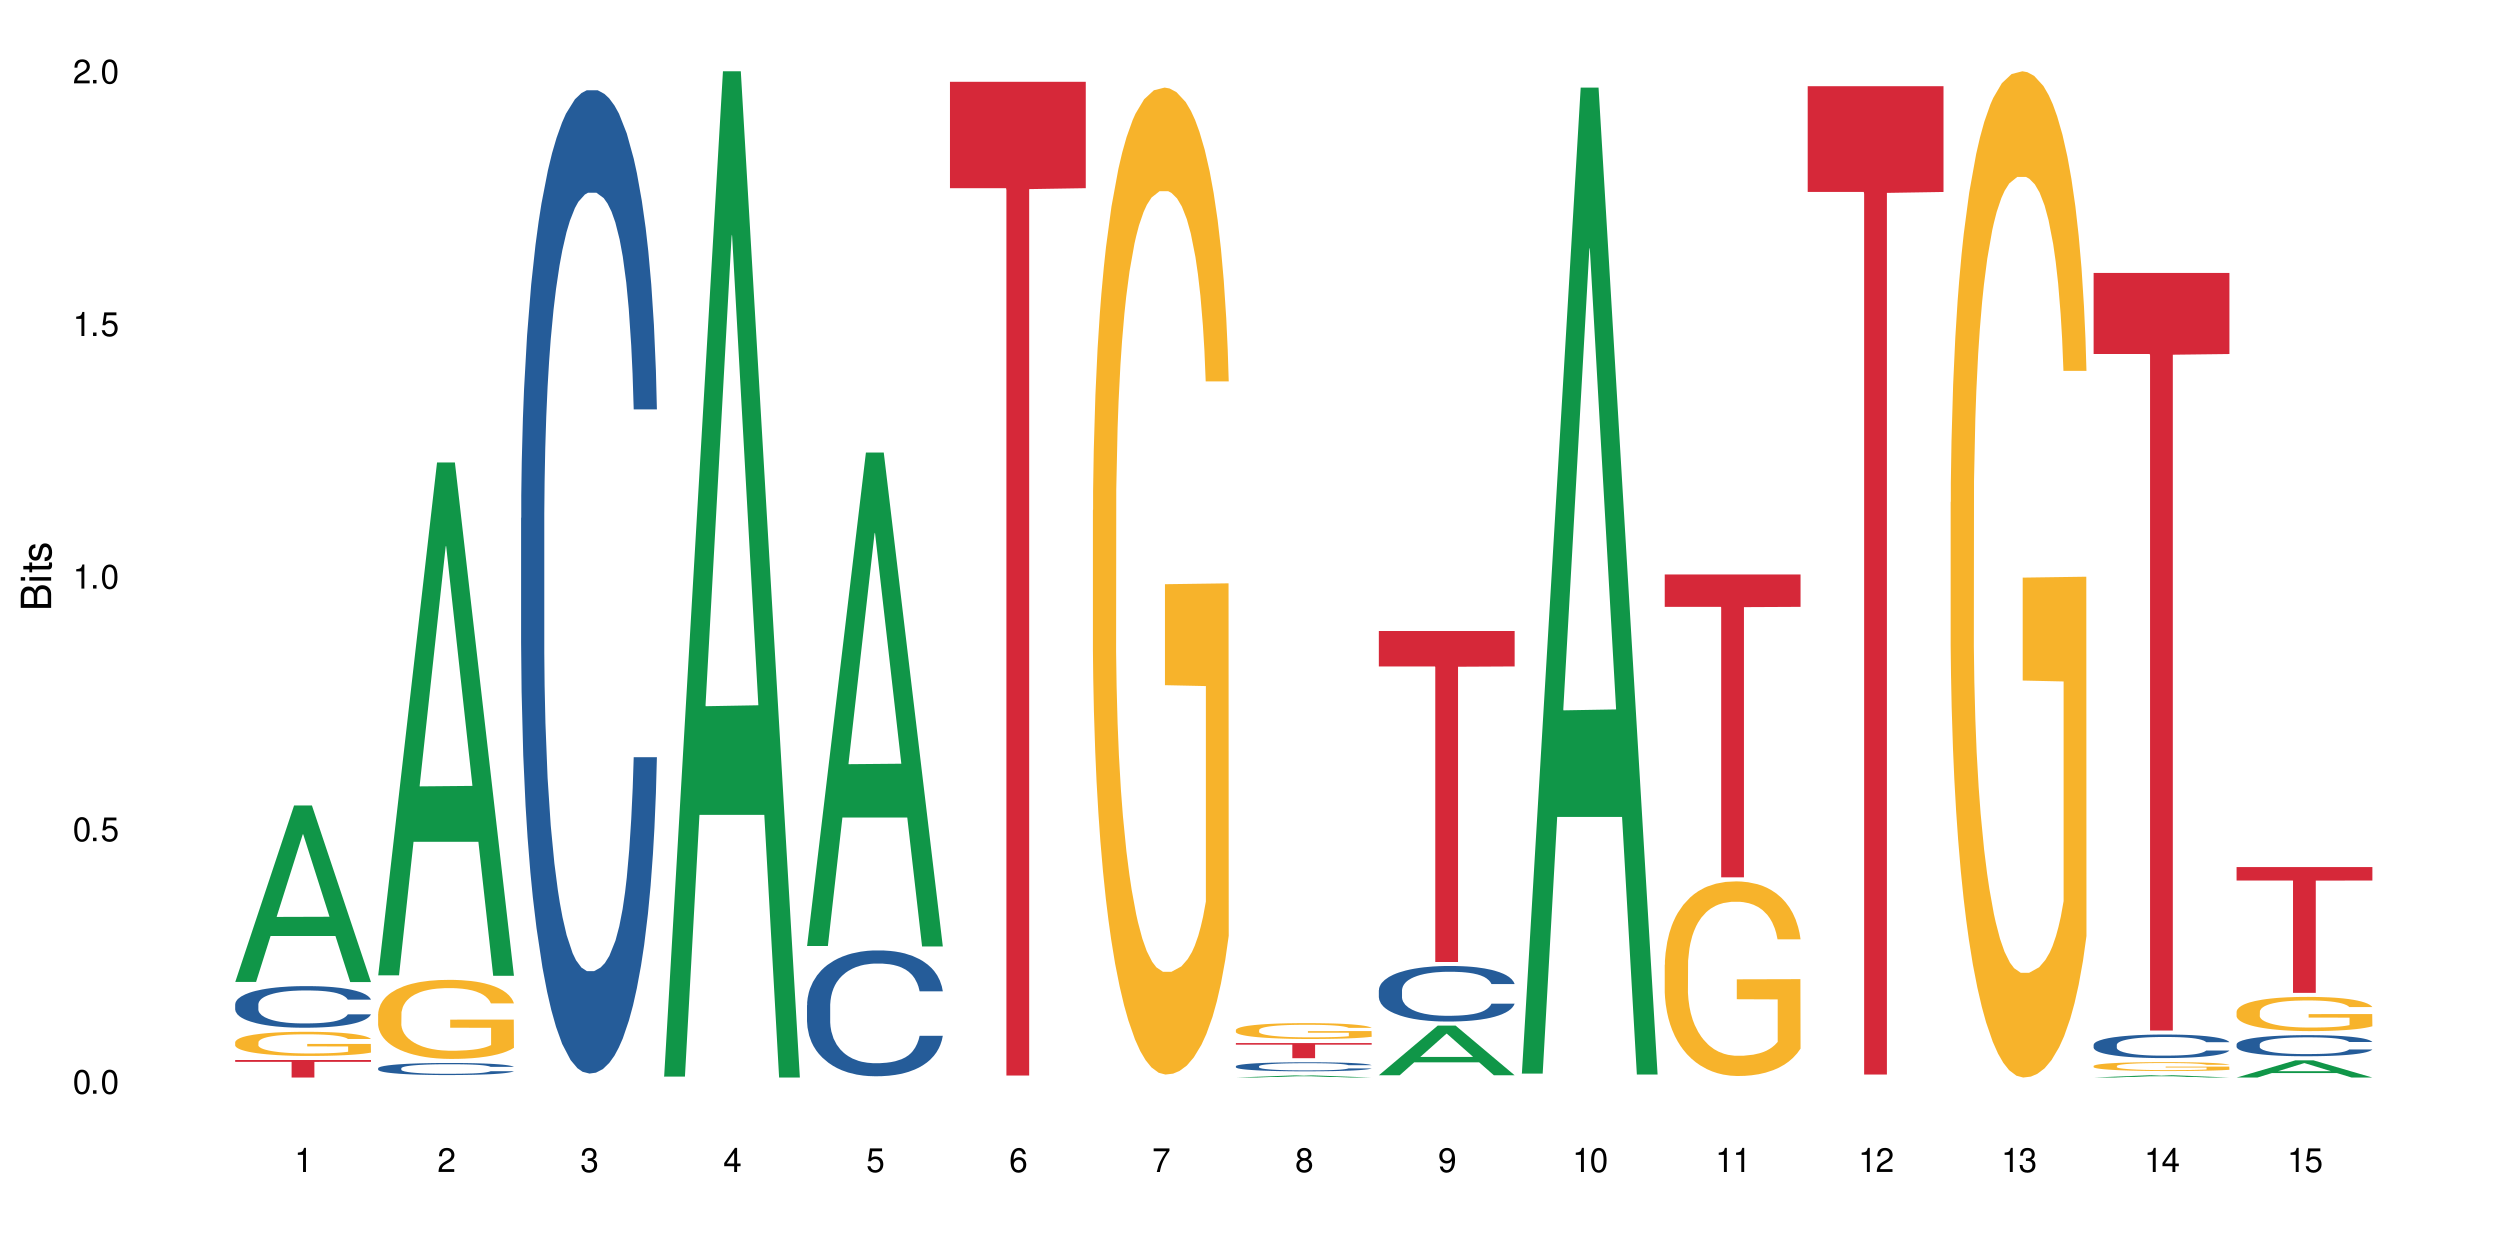 <?xml version="1.0" encoding="UTF-8"?>
<svg xmlns="http://www.w3.org/2000/svg" xmlns:xlink="http://www.w3.org/1999/xlink" width="720" height="360" viewBox="0 0 720 360">
<defs>
<g>
<g id="glyph-0-0">
</g>
<g id="glyph-0-1">
<path d="M 2.641 -6.938 C 2 -6.938 1.422 -6.656 1.078 -6.172 C 0.641 -5.562 0.406 -4.641 0.406 -3.359 C 0.406 -1.016 1.188 0.219 2.641 0.219 C 4.078 0.219 4.859 -1.016 4.859 -3.297 C 4.859 -4.641 4.656 -5.547 4.203 -6.172 C 3.844 -6.656 3.281 -6.938 2.641 -6.938 Z M 2.641 -6.188 C 3.547 -6.188 4 -5.25 4 -3.375 C 4 -1.406 3.562 -0.484 2.625 -0.484 C 1.734 -0.484 1.281 -1.438 1.281 -3.344 C 1.281 -5.25 1.734 -6.188 2.641 -6.188 Z M 2.641 -6.188 "/>
</g>
<g id="glyph-0-2">
<path d="M 1.828 -1 L 0.828 -1 L 0.828 0 L 1.828 0 Z M 1.828 -1 "/>
</g>
<g id="glyph-0-3">
<path d="M 4.562 -6.797 L 1.062 -6.797 L 0.547 -3.094 L 1.328 -3.094 C 1.719 -3.562 2.047 -3.734 2.578 -3.734 C 3.484 -3.734 4.062 -3.109 4.062 -2.094 C 4.062 -1.125 3.484 -0.531 2.578 -0.531 C 1.828 -0.531 1.375 -0.906 1.188 -1.672 L 0.328 -1.672 C 0.453 -1.109 0.547 -0.844 0.75 -0.594 C 1.125 -0.078 1.828 0.219 2.594 0.219 C 3.969 0.219 4.922 -0.781 4.922 -2.219 C 4.922 -3.562 4.031 -4.484 2.719 -4.484 C 2.25 -4.484 1.859 -4.359 1.469 -4.062 L 1.734 -5.969 L 4.562 -5.969 Z M 4.562 -6.797 "/>
</g>
<g id="glyph-0-4">
<path d="M 2.484 -4.938 L 2.484 0 L 3.328 0 L 3.328 -6.938 L 2.766 -6.938 C 2.469 -5.875 2.281 -5.734 0.984 -5.562 L 0.984 -4.938 Z M 2.484 -4.938 "/>
</g>
<g id="glyph-0-5">
<path d="M 4.859 -0.828 L 1.281 -0.828 C 1.359 -1.406 1.672 -1.781 2.5 -2.281 L 3.469 -2.828 C 4.406 -3.344 4.906 -4.062 4.906 -4.906 C 4.906 -5.484 4.672 -6.031 4.266 -6.406 C 3.859 -6.766 3.375 -6.938 2.719 -6.938 C 1.859 -6.938 1.219 -6.625 0.844 -6.031 C 0.609 -5.672 0.5 -5.234 0.484 -4.531 L 1.328 -4.531 C 1.359 -5.016 1.406 -5.281 1.531 -5.516 C 1.75 -5.938 2.188 -6.203 2.703 -6.203 C 3.469 -6.203 4.031 -5.641 4.031 -4.891 C 4.031 -4.344 3.719 -3.859 3.125 -3.516 L 2.234 -3 C 0.812 -2.172 0.406 -1.531 0.328 -0.016 L 4.859 -0.016 Z M 4.859 -0.828 "/>
</g>
<g id="glyph-0-6">
<path d="M 2.125 -3.188 L 2.578 -3.188 C 3.5 -3.188 3.984 -2.766 3.984 -1.922 C 3.984 -1.062 3.469 -0.531 2.594 -0.531 C 1.656 -0.531 1.203 -1 1.156 -2.016 L 0.312 -2.016 C 0.344 -1.453 0.438 -1.094 0.609 -0.781 C 0.953 -0.109 1.625 0.219 2.547 0.219 C 3.953 0.219 4.859 -0.625 4.859 -1.938 C 4.859 -2.828 4.516 -3.297 3.703 -3.594 C 4.344 -3.844 4.656 -4.328 4.656 -5.031 C 4.656 -6.219 3.875 -6.938 2.578 -6.938 C 1.203 -6.938 0.484 -6.172 0.453 -4.703 L 1.297 -4.703 C 1.312 -5.125 1.344 -5.359 1.453 -5.578 C 1.641 -5.969 2.062 -6.203 2.594 -6.203 C 3.344 -6.203 3.797 -5.75 3.797 -5 C 3.797 -4.516 3.609 -4.219 3.25 -4.047 C 3.016 -3.953 2.703 -3.922 2.125 -3.906 Z M 2.125 -3.188 "/>
</g>
<g id="glyph-0-7">
<path d="M 3.141 -1.672 L 3.141 0 L 3.984 0 L 3.984 -1.672 L 4.984 -1.672 L 4.984 -2.438 L 3.984 -2.438 L 3.984 -6.938 L 3.359 -6.938 L 0.266 -2.578 L 0.266 -1.672 Z M 3.141 -2.438 L 1 -2.438 L 3.141 -5.5 Z M 3.141 -2.438 "/>
</g>
<g id="glyph-0-8">
<path d="M 4.781 -5.125 C 4.609 -6.266 3.891 -6.938 2.844 -6.938 C 2.094 -6.938 1.422 -6.578 1.031 -5.953 C 0.594 -5.266 0.406 -4.422 0.406 -3.172 C 0.406 -2 0.578 -1.25 0.984 -0.641 C 1.359 -0.078 1.953 0.219 2.703 0.219 C 3.984 0.219 4.922 -0.75 4.922 -2.094 C 4.922 -3.375 4.062 -4.281 2.844 -4.281 C 2.172 -4.281 1.641 -4.031 1.281 -3.516 C 1.281 -5.234 1.828 -6.188 2.797 -6.188 C 3.391 -6.188 3.797 -5.797 3.938 -5.125 Z M 2.734 -3.531 C 3.547 -3.531 4.062 -2.953 4.062 -2.031 C 4.062 -1.156 3.484 -0.531 2.703 -0.531 C 1.922 -0.531 1.328 -1.188 1.328 -2.078 C 1.328 -2.938 1.906 -3.531 2.734 -3.531 Z M 2.734 -3.531 "/>
</g>
<g id="glyph-0-9">
<path d="M 4.984 -6.797 L 0.438 -6.797 L 0.438 -5.969 L 4.109 -5.969 C 2.5 -3.656 1.828 -2.234 1.328 0 L 2.219 0 C 2.594 -2.172 3.453 -4.047 4.984 -6.094 Z M 4.984 -6.797 "/>
</g>
<g id="glyph-0-10">
<path d="M 3.75 -3.656 C 4.469 -4.094 4.688 -4.438 4.688 -5.078 C 4.688 -6.172 3.844 -6.938 2.641 -6.938 C 1.438 -6.938 0.594 -6.172 0.594 -5.094 C 0.594 -4.438 0.812 -4.094 1.516 -3.656 C 0.734 -3.266 0.359 -2.703 0.359 -1.922 C 0.359 -0.656 1.281 0.219 2.641 0.219 C 3.984 0.219 4.922 -0.656 4.922 -1.922 C 4.922 -2.703 4.531 -3.266 3.75 -3.656 Z M 2.641 -6.188 C 3.359 -6.188 3.812 -5.75 3.812 -5.062 C 3.812 -4.406 3.344 -3.984 2.641 -3.984 C 1.922 -3.984 1.453 -4.406 1.453 -5.078 C 1.453 -5.75 1.922 -6.188 2.641 -6.188 Z M 2.641 -3.266 C 3.484 -3.266 4.062 -2.719 4.062 -1.906 C 4.062 -1.078 3.484 -0.531 2.625 -0.531 C 1.797 -0.531 1.219 -1.094 1.219 -1.906 C 1.219 -2.719 1.781 -3.266 2.641 -3.266 Z M 2.641 -3.266 "/>
</g>
<g id="glyph-0-11">
<path d="M 0.516 -1.578 C 0.672 -0.453 1.406 0.219 2.438 0.219 C 3.188 0.219 3.859 -0.141 4.266 -0.766 C 4.688 -1.453 4.891 -2.297 4.891 -3.547 C 4.891 -4.719 4.703 -5.453 4.312 -6.078 C 3.938 -6.641 3.344 -6.938 2.594 -6.938 C 1.297 -6.938 0.359 -5.969 0.359 -4.625 C 0.359 -3.344 1.234 -2.453 2.453 -2.453 C 3.094 -2.453 3.578 -2.672 4.016 -3.203 C 4 -1.484 3.469 -0.531 2.5 -0.531 C 1.906 -0.531 1.484 -0.906 1.359 -1.578 Z M 2.578 -6.203 C 3.375 -6.203 3.969 -5.531 3.969 -4.641 C 3.969 -3.797 3.391 -3.188 2.547 -3.188 C 1.734 -3.188 1.234 -3.766 1.234 -4.688 C 1.234 -5.562 1.797 -6.203 2.578 -6.203 Z M 2.578 -6.203 "/>
</g>
<g id="glyph-1-0">
</g>
<g id="glyph-1-1">
<path d="M 0 -0.953 L 0 -4.891 C 0 -5.719 -0.234 -6.344 -0.734 -6.797 C -1.188 -7.234 -1.812 -7.469 -2.5 -7.469 C -3.547 -7.469 -4.188 -7 -4.625 -5.875 C -4.984 -6.688 -5.625 -7.094 -6.531 -7.094 C -7.172 -7.094 -7.734 -6.859 -8.141 -6.391 C -8.562 -5.922 -8.75 -5.344 -8.75 -4.5 L -8.75 -0.953 Z M -4.984 -2.062 L -7.766 -2.062 L -7.766 -4.219 C -7.766 -4.844 -7.688 -5.203 -7.453 -5.5 C -7.219 -5.812 -6.859 -5.969 -6.375 -5.969 C -5.891 -5.969 -5.531 -5.812 -5.297 -5.5 C -5.062 -5.203 -4.984 -4.844 -4.984 -4.219 Z M -0.984 -2.062 L -4 -2.062 L -4 -4.781 C -4 -5.766 -3.438 -6.359 -2.484 -6.359 C -1.547 -6.359 -0.984 -5.766 -0.984 -4.781 Z M -0.984 -2.062 "/>
</g>
<g id="glyph-1-2">
<path d="M -6.281 -1.797 L -6.281 -0.797 L 0 -0.797 L 0 -1.797 Z M -8.75 -1.797 L -8.75 -0.797 L -7.484 -0.797 L -7.484 -1.797 Z M -8.75 -1.797 "/>
</g>
<g id="glyph-1-3">
<path d="M -6.281 -3.047 L -6.281 -2.016 L -8.016 -2.016 L -8.016 -1.016 L -6.281 -1.016 L -6.281 -0.172 L -5.469 -0.172 L -5.469 -1.016 L -0.719 -1.016 C -0.078 -1.016 0.281 -1.453 0.281 -2.234 C 0.281 -2.5 0.25 -2.719 0.188 -3.047 L -0.641 -3.047 C -0.609 -2.906 -0.594 -2.766 -0.594 -2.562 C -0.594 -2.141 -0.719 -2.016 -1.156 -2.016 L -5.469 -2.016 L -5.469 -3.047 Z M -6.281 -3.047 "/>
</g>
<g id="glyph-1-4">
<path d="M -4.531 -5.25 C -5.766 -5.25 -6.469 -4.422 -6.469 -2.969 C -6.469 -1.516 -5.719 -0.562 -4.547 -0.562 C -3.562 -0.562 -3.094 -1.062 -2.734 -2.562 L -2.516 -3.484 C -2.344 -4.188 -2.094 -4.469 -1.641 -4.469 C -1.047 -4.469 -0.641 -3.875 -0.641 -3 C -0.641 -2.453 -0.797 -2 -1.062 -1.75 C -1.25 -1.594 -1.422 -1.531 -1.875 -1.469 L -1.875 -0.406 C -0.422 -0.453 0.281 -1.266 0.281 -2.922 C 0.281 -4.5 -0.5 -5.516 -1.719 -5.516 C -2.656 -5.516 -3.172 -4.984 -3.469 -3.734 L -3.703 -2.766 C -3.891 -1.953 -4.156 -1.609 -4.594 -1.609 C -5.188 -1.609 -5.547 -2.125 -5.547 -2.938 C -5.547 -3.75 -5.203 -4.172 -4.531 -4.203 Z M -4.531 -5.25 "/>
</g>
</g>
</defs>
<rect x="-72" y="-36" width="864" height="432" fill="rgb(100%, 100%, 100%)" fill-opacity="1"/>
<path fill-rule="nonzero" fill="rgb(6.275%, 58.824%, 28.235%)" fill-opacity="1" d="M 67.73 282.797 L 67.773 282.746 L 84.695 231.977 L 89.836 231.977 L 106.844 282.844 L 100.867 282.844 L 96.605 269.566 L 77.926 269.566 L 73.75 282.797 L 67.73 282.797 L 79.723 264.074 L 94.895 264.023 L 87.328 240.289 L 87.246 240.238 L 87.16 240.383 L 79.684 264.023 L 79.723 264.074 Z M 67.73 282.797 "/>
<path fill-rule="nonzero" fill="rgb(14.51%, 36.078%, 60%)" fill-opacity="1" d="M 67.73 289.223 L 67.777 289.211 L 67.777 288.949 L 67.922 288.531 L 68.254 288.004 L 68.59 287.645 L 69.449 286.996 L 70.641 286.375 L 71.879 285.891 L 72.785 285.605 L 73.598 285.387 L 75.457 284.98 L 76.652 284.773 L 77.938 284.586 L 79.512 284.402 L 80.656 284.293 L 83.234 284.117 L 85.141 284.039 L 86.621 284.008 L 89.816 284.008 L 91.723 284.051 L 93.105 284.105 L 94.633 284.195 L 95.922 284.293 L 98.164 284.531 L 100.168 284.84 L 101.074 285.016 L 102.504 285.355 L 103.602 285.684 L 104.363 285.969 L 105.223 286.375 L 105.984 286.867 L 106.559 287.426 L 106.844 287.895 L 100.168 287.895 L 99.832 287.457 L 99.449 287.117 L 98.734 286.668 L 98.02 286.352 L 97.02 286.035 L 96.113 285.824 L 94.871 285.617 L 93.773 285.484 L 92.629 285.387 L 91.531 285.32 L 89.434 285.258 L 87 285.258 L 86.094 285.277 L 84.234 285.367 L 83.234 285.441 L 81.801 285.594 L 80.801 285.738 L 79.609 285.957 L 78.797 286.145 L 77.797 286.43 L 77.078 286.68 L 76.27 287.043 L 75.793 287.316 L 75.363 287.621 L 74.98 287.984 L 74.695 288.367 L 74.504 288.773 L 74.41 289.168 L 74.41 290.863 L 74.504 291.258 L 74.742 291.719 L 75.363 292.387 L 76.27 292.969 L 77.32 293.426 L 78.32 293.754 L 78.891 293.91 L 79.656 294.086 L 80.848 294.305 L 82.566 294.523 L 83.566 294.609 L 85.094 294.699 L 86.668 294.742 L 88.766 294.742 L 90.625 294.699 L 91.867 294.645 L 93.156 294.555 L 94.918 294.371 L 96.016 294.195 L 96.969 293.984 L 97.688 293.777 L 98.164 293.602 L 98.879 293.262 L 99.449 292.891 L 99.879 292.508 L 100.168 292.133 L 106.844 292.133 L 106.559 292.574 L 106.129 293 L 105.699 293.316 L 105.031 293.699 L 104.27 294.039 L 103.172 294.426 L 102.266 294.676 L 101.074 294.949 L 99.977 295.156 L 98.781 295.344 L 97.02 295.562 L 95.875 295.672 L 94.633 295.77 L 93.156 295.859 L 91.293 295.938 L 89.289 295.98 L 87.43 295.992 L 85.426 295.969 L 83.949 295.926 L 81.992 295.824 L 79.559 295.629 L 77.797 295.422 L 76.414 295.211 L 75.219 294.992 L 73.883 294.699 L 72.168 294.215 L 71.117 293.844 L 70.402 293.535 L 69.59 293.109 L 69.02 292.727 L 68.352 292.113 L 67.875 291.336 L 67.73 290.734 Z M 67.73 289.223 "/>
<path fill-rule="nonzero" fill="rgb(96.863%, 70.196%, 16.863%)" fill-opacity="1" d="M 67.73 300.137 L 67.777 300.129 L 67.777 300.004 L 67.969 299.719 L 68.445 299.324 L 69.066 299 L 69.734 298.742 L 70.164 298.609 L 70.879 298.418 L 71.5 298.281 L 73.074 297.992 L 75.078 297.727 L 76.172 297.613 L 77.414 297.504 L 79.18 297.383 L 79.988 297.34 L 82.469 297.238 L 85.285 297.172 L 88.383 297.152 L 89.816 297.16 L 91.77 297.188 L 94.441 297.258 L 95.969 297.32 L 97.16 297.383 L 98.402 297.465 L 99.926 297.594 L 101.359 297.746 L 102.504 297.898 L 103.648 298.09 L 104.602 298.293 L 105.414 298.516 L 106.129 298.781 L 106.559 299.004 L 106.844 299.227 L 100.215 299.227 L 99.832 299.004 L 99.402 298.832 L 98.688 298.625 L 97.973 298.469 L 97.258 298.352 L 95.922 298.184 L 94.777 298.082 L 93.344 297.992 L 91.961 297.938 L 90.387 297.898 L 89.434 297.887 L 86.906 297.887 L 84.617 297.93 L 83.281 297.98 L 82.328 298.031 L 80.992 298.129 L 80.18 298.203 L 79.703 298.254 L 78.273 298.453 L 77.32 298.629 L 76.793 298.75 L 76.125 298.941 L 75.648 299.113 L 75.125 299.367 L 74.84 299.559 L 74.457 299.992 L 74.41 301.137 L 74.551 301.375 L 74.84 301.637 L 75.219 301.867 L 75.793 302.109 L 76.363 302.293 L 77.367 302.539 L 78.227 302.707 L 78.891 302.812 L 80.18 302.984 L 80.703 303.043 L 81.945 303.156 L 83.234 303.246 L 84.809 303.324 L 86 303.359 L 87.906 303.395 L 90.34 303.395 L 93.203 303.355 L 95.016 303.305 L 96.254 303.254 L 97.066 303.207 L 98.066 303.137 L 98.781 303.074 L 99.449 303.004 L 100.262 302.898 L 100.262 301.375 L 88.48 301.371 L 88.48 300.656 L 106.797 300.652 L 106.844 303.137 L 105.844 303.309 L 104.602 303.477 L 103.41 303.602 L 102.168 303.711 L 100.406 303.832 L 98.973 303.906 L 96.781 303.996 L 94.777 304.055 L 92.676 304.094 L 90.816 304.109 L 88.621 304.117 L 86.668 304.105 L 84.57 304.066 L 82.898 304.016 L 81.371 303.953 L 79.848 303.871 L 77.938 303.734 L 76.699 303.629 L 75.41 303.496 L 74.121 303.336 L 72.977 303.164 L 72.215 303.031 L 71.453 302.879 L 70.641 302.688 L 69.879 302.469 L 69.305 302.273 L 68.781 302.051 L 68.398 301.84 L 68.016 301.555 L 67.828 301.324 L 67.73 301.129 Z M 67.73 300.137 "/>
<path fill-rule="nonzero" fill="rgb(83.922%, 15.686%, 22.353%)" fill-opacity="1" d="M 67.73 305.281 L 106.844 305.281 L 106.844 305.82 L 90.543 305.828 L 90.543 310.332 L 83.984 310.332 L 83.984 305.832 L 83.891 305.82 L 67.73 305.82 Z M 67.73 305.281 "/>
<path fill-rule="nonzero" fill="rgb(6.275%, 58.824%, 28.235%)" fill-opacity="1" d="M 108.902 280.895 L 108.945 280.754 L 125.867 133.188 L 131.008 133.188 L 148.016 281.031 L 142.039 281.031 L 137.777 242.441 L 119.098 242.441 L 114.922 280.895 L 108.902 280.895 L 120.895 226.477 L 136.062 226.336 L 128.5 157.344 L 128.418 157.203 L 128.332 157.621 L 120.855 226.336 L 120.895 226.477 Z M 108.902 280.895 "/>
<path fill-rule="nonzero" fill="rgb(14.51%, 36.078%, 60%)" fill-opacity="1" d="M 108.902 307.652 L 108.949 307.648 L 108.949 307.57 L 109.094 307.449 L 109.426 307.297 L 109.762 307.191 L 110.621 307.004 L 111.812 306.824 L 113.051 306.684 L 113.957 306.602 L 114.77 306.539 L 116.629 306.418 L 117.82 306.359 L 119.109 306.305 L 120.684 306.25 L 121.828 306.219 L 124.406 306.168 L 126.312 306.145 L 127.793 306.137 L 130.988 306.137 L 132.895 306.148 L 134.277 306.164 L 135.805 306.191 L 137.094 306.219 L 139.336 306.289 L 141.336 306.379 L 142.242 306.43 L 143.676 306.527 L 144.773 306.625 L 145.535 306.707 L 146.395 306.824 L 147.156 306.969 L 147.73 307.129 L 148.016 307.266 L 141.336 307.266 L 141.004 307.141 L 140.621 307.039 L 139.906 306.91 L 139.191 306.816 L 138.191 306.727 L 137.285 306.664 L 136.043 306.605 L 134.945 306.566 L 133.801 306.539 L 132.703 306.52 L 130.605 306.5 L 128.172 306.5 L 127.266 306.504 L 125.406 306.531 L 124.406 306.555 L 122.973 306.598 L 121.973 306.641 L 120.781 306.703 L 119.969 306.758 L 118.969 306.84 L 118.25 306.914 L 117.441 307.02 L 116.965 307.098 L 116.535 307.188 L 116.152 307.293 L 115.867 307.402 L 115.676 307.52 L 115.582 307.637 L 115.582 308.129 L 115.676 308.242 L 115.914 308.375 L 116.535 308.57 L 117.441 308.738 L 118.488 308.875 L 119.492 308.969 L 120.062 309.012 L 120.828 309.062 L 122.02 309.129 L 123.738 309.191 L 124.738 309.219 L 126.266 309.242 L 127.84 309.254 L 129.938 309.254 L 131.797 309.242 L 133.039 309.227 L 134.324 309.199 L 136.09 309.148 L 137.188 309.098 L 138.141 309.035 L 138.859 308.977 L 139.336 308.926 L 140.051 308.824 L 140.621 308.719 L 141.051 308.605 L 141.336 308.496 L 148.016 308.496 L 147.73 308.625 L 147.301 308.75 L 146.871 308.84 L 146.203 308.953 L 145.441 309.051 L 144.344 309.164 L 143.438 309.234 L 142.242 309.316 L 141.148 309.375 L 139.953 309.43 L 138.191 309.492 L 137.043 309.527 L 135.805 309.555 L 134.324 309.578 L 132.465 309.602 L 130.461 309.613 L 128.602 309.617 L 126.598 309.613 L 125.121 309.598 L 123.164 309.57 L 120.73 309.512 L 118.969 309.453 L 117.582 309.391 L 116.391 309.328 L 115.055 309.242 L 113.34 309.102 L 112.289 308.992 L 111.574 308.906 L 110.762 308.781 L 110.191 308.668 L 109.523 308.492 L 109.047 308.266 L 108.902 308.09 Z M 108.902 307.652 "/>
<path fill-rule="nonzero" fill="rgb(96.863%, 70.196%, 16.863%)" fill-opacity="1" d="M 108.902 291.949 L 108.949 291.93 L 108.949 291.516 L 109.141 290.578 L 109.617 289.289 L 110.238 288.227 L 110.906 287.395 L 111.336 286.957 L 112.051 286.336 L 112.672 285.879 L 114.246 284.941 L 116.25 284.066 L 117.344 283.691 L 118.586 283.34 L 120.352 282.945 L 121.16 282.797 L 123.641 282.465 L 126.457 282.258 L 129.555 282.195 L 130.988 282.215 L 132.941 282.301 L 135.613 282.527 L 137.141 282.734 L 138.332 282.945 L 139.574 283.215 L 141.098 283.629 L 142.531 284.129 L 143.676 284.629 L 144.82 285.254 L 145.773 285.918 L 146.586 286.648 L 147.301 287.52 L 147.73 288.25 L 148.016 288.977 L 141.387 288.977 L 141.004 288.25 L 140.574 287.688 L 139.859 287 L 139.145 286.5 L 138.43 286.105 L 137.094 285.566 L 135.949 285.23 L 134.516 284.941 L 133.133 284.754 L 131.559 284.629 L 130.605 284.586 L 128.078 284.586 L 125.789 284.734 L 124.453 284.898 L 123.5 285.066 L 122.164 285.379 L 121.352 285.629 L 120.875 285.793 L 119.445 286.438 L 118.488 287.02 L 117.965 287.418 L 117.297 288.039 L 116.82 288.602 L 116.297 289.434 L 116.008 290.059 L 115.629 291.473 L 115.582 295.219 L 115.723 296.008 L 116.008 296.859 L 116.391 297.609 L 116.965 298.398 L 117.535 299.004 L 118.539 299.812 L 119.395 300.355 L 120.062 300.707 L 121.352 301.27 L 121.875 301.457 L 123.117 301.832 L 124.406 302.121 L 125.98 302.371 L 127.172 302.496 L 129.078 302.602 L 131.512 302.602 L 134.375 302.477 L 136.188 302.309 L 137.426 302.145 L 138.238 301.996 L 139.238 301.77 L 139.953 301.562 L 140.621 301.332 L 141.434 300.98 L 141.434 296.008 L 129.652 295.988 L 129.652 293.656 L 147.969 293.637 L 148.016 301.77 L 147.016 302.332 L 145.773 302.871 L 144.582 303.289 L 143.34 303.641 L 141.578 304.035 L 140.145 304.285 L 137.949 304.578 L 135.949 304.766 L 133.848 304.891 L 131.988 304.953 L 129.793 304.973 L 127.84 304.93 L 125.742 304.805 L 124.07 304.641 L 122.543 304.434 L 121.02 304.16 L 119.109 303.723 L 117.871 303.371 L 116.582 302.934 L 115.293 302.414 L 114.148 301.852 L 113.387 301.414 L 112.625 300.918 L 111.812 300.293 L 111.051 299.586 L 110.477 298.941 L 109.953 298.211 L 109.57 297.527 L 109.188 296.59 L 108.996 295.84 L 108.902 295.195 Z M 108.902 291.949 "/>
<path fill-rule="nonzero" fill="rgb(14.51%, 36.078%, 60%)" fill-opacity="1" d="M 150.074 149.219 L 150.121 148.961 L 150.121 142.746 L 150.266 132.91 L 150.598 120.484 L 150.934 111.945 L 151.793 96.672 L 152.984 81.918 L 154.223 70.527 L 155.129 63.797 L 155.941 58.621 L 157.801 49.043 L 158.992 44.125 L 160.281 39.723 L 161.855 35.324 L 163 32.734 L 165.578 28.594 L 167.484 26.781 L 168.965 26.004 L 172.16 26.004 L 174.066 27.039 L 175.449 28.332 L 176.977 30.406 L 178.266 32.734 L 180.508 38.43 L 182.508 45.676 L 183.414 49.82 L 184.848 57.844 L 185.945 65.609 L 186.707 72.34 L 187.566 81.918 L 188.328 93.566 L 188.902 106.766 L 189.188 117.898 L 182.508 117.898 L 182.176 107.543 L 181.793 99.52 L 181.078 88.906 L 180.363 81.398 L 179.359 73.891 L 178.453 68.973 L 177.215 64.055 L 176.117 60.949 L 174.973 58.621 L 173.875 57.066 L 171.777 55.512 L 169.344 55.512 L 168.438 56.031 L 166.578 58.102 L 165.578 59.914 L 164.145 63.539 L 163.145 66.902 L 161.953 72.078 L 161.141 76.48 L 160.137 83.211 L 159.422 89.164 L 158.613 97.707 L 158.137 104.18 L 157.707 111.426 L 157.324 119.969 L 157.039 129.027 L 156.848 138.605 L 156.754 147.926 L 156.754 188.047 L 156.848 197.363 L 157.086 208.238 L 157.707 224.027 L 158.613 237.746 L 159.66 248.617 L 160.664 256.383 L 161.234 260.008 L 162 264.148 L 163.191 269.324 L 164.91 274.504 L 165.91 276.574 L 167.438 278.645 L 169.012 279.68 L 171.109 279.68 L 172.969 278.645 L 174.211 277.352 L 175.496 275.281 L 177.262 270.879 L 178.359 266.738 L 179.312 261.82 L 180.027 256.902 L 180.508 252.758 L 181.223 244.734 L 181.793 235.934 L 182.223 226.875 L 182.508 218.074 L 189.188 218.074 L 188.902 228.426 L 188.473 238.523 L 188.043 246.027 L 187.375 255.09 L 186.613 263.113 L 185.516 272.172 L 184.609 278.129 L 183.414 284.598 L 182.32 289.516 L 181.125 293.918 L 179.359 299.094 L 178.215 301.684 L 176.977 304.012 L 175.496 306.082 L 173.637 307.895 L 171.633 308.93 L 169.773 309.188 L 167.77 308.672 L 166.293 307.637 L 164.336 305.305 L 161.902 300.648 L 160.137 295.73 L 158.754 290.812 L 157.562 285.633 L 156.227 278.645 L 154.512 267.254 L 153.461 258.453 L 152.746 251.207 L 151.934 241.109 L 151.363 232.051 L 150.695 217.555 L 150.219 199.176 L 150.074 184.941 Z M 150.074 149.219 "/>
<path fill-rule="nonzero" fill="rgb(6.275%, 58.824%, 28.235%)" fill-opacity="1" d="M 191.246 310.059 L 191.289 309.789 L 208.211 20.527 L 213.352 20.527 L 230.359 310.332 L 224.383 310.332 L 220.121 234.684 L 201.441 234.684 L 197.262 310.059 L 191.246 310.059 L 203.238 203.391 L 218.406 203.117 L 210.844 67.875 L 210.762 67.602 L 210.676 68.418 L 203.195 203.117 L 203.238 203.391 Z M 191.246 310.059 "/>
<path fill-rule="nonzero" fill="rgb(6.275%, 58.824%, 28.235%)" fill-opacity="1" d="M 232.418 272.441 L 232.461 272.309 L 249.383 130.332 L 254.523 130.332 L 271.531 272.574 L 265.555 272.574 L 261.293 235.445 L 242.613 235.445 L 238.434 272.441 L 232.418 272.441 L 244.41 220.086 L 259.578 219.949 L 252.016 153.57 L 251.934 153.438 L 251.848 153.84 L 244.367 219.949 L 244.41 220.086 Z M 232.418 272.441 "/>
<path fill-rule="nonzero" fill="rgb(14.51%, 36.078%, 60%)" fill-opacity="1" d="M 232.418 289.504 L 232.465 289.469 L 232.465 288.676 L 232.609 287.418 L 232.941 285.828 L 233.277 284.734 L 234.133 282.781 L 235.328 280.891 L 236.566 279.434 L 237.473 278.574 L 238.285 277.91 L 240.145 276.688 L 241.336 276.059 L 242.625 275.492 L 244.199 274.93 L 245.344 274.598 L 247.918 274.07 L 249.828 273.836 L 251.305 273.738 L 254.504 273.738 L 256.41 273.871 L 257.793 274.035 L 259.32 274.301 L 260.609 274.598 L 262.848 275.328 L 264.852 276.254 L 265.758 276.785 L 267.191 277.812 L 268.285 278.805 L 269.051 279.668 L 269.91 280.891 L 270.672 282.383 L 271.246 284.07 L 271.531 285.496 L 264.852 285.496 L 264.52 284.172 L 264.137 283.145 L 263.422 281.785 L 262.707 280.824 L 261.703 279.867 L 260.797 279.234 L 259.559 278.605 L 258.461 278.211 L 257.316 277.91 L 256.219 277.711 L 254.121 277.516 L 251.688 277.516 L 250.781 277.582 L 248.922 277.844 L 247.918 278.078 L 246.488 278.539 L 245.488 278.973 L 244.293 279.633 L 243.484 280.195 L 242.48 281.059 L 241.766 281.82 L 240.957 282.91 L 240.48 283.738 L 240.051 284.668 L 239.668 285.762 L 239.383 286.918 L 239.191 288.145 L 239.094 289.336 L 239.094 294.469 L 239.191 295.664 L 239.43 297.055 L 240.051 299.074 L 240.957 300.828 L 242.004 302.219 L 243.008 303.215 L 243.578 303.676 L 244.344 304.207 L 245.535 304.871 L 247.25 305.531 L 248.254 305.797 L 249.781 306.062 L 251.355 306.195 L 253.453 306.195 L 255.312 306.062 L 256.555 305.895 L 257.84 305.633 L 259.605 305.066 L 260.703 304.539 L 261.656 303.91 L 262.371 303.281 L 262.848 302.75 L 263.566 301.723 L 264.137 300.598 L 264.566 299.438 L 264.852 298.312 L 271.531 298.312 L 271.246 299.637 L 270.816 300.93 L 270.387 301.887 L 269.719 303.047 L 268.953 304.074 L 267.859 305.234 L 266.953 305.996 L 265.758 306.824 L 264.66 307.453 L 263.469 308.016 L 261.703 308.68 L 260.559 309.008 L 259.32 309.309 L 257.84 309.57 L 255.98 309.805 L 253.977 309.938 L 252.117 309.969 L 250.113 309.902 L 248.637 309.77 L 246.68 309.473 L 244.246 308.875 L 242.48 308.246 L 241.098 307.617 L 239.906 306.957 L 238.57 306.062 L 236.852 304.605 L 235.805 303.477 L 235.09 302.551 L 234.277 301.258 L 233.707 300.102 L 233.039 298.246 L 232.559 295.895 L 232.418 294.074 Z M 232.418 289.504 "/>
<path fill-rule="nonzero" fill="rgb(83.922%, 15.686%, 22.353%)" fill-opacity="1" d="M 273.59 23.559 L 312.703 23.559 L 312.703 54.195 L 296.402 54.465 L 296.402 309.754 L 289.844 309.754 L 289.844 54.73 L 289.746 54.195 L 273.59 54.195 Z M 273.59 23.559 "/>
<path fill-rule="nonzero" fill="rgb(96.863%, 70.196%, 16.863%)" fill-opacity="1" d="M 314.762 146.969 L 314.809 146.711 L 314.809 141.52 L 315 129.836 L 315.477 113.742 L 316.098 100.504 L 316.766 90.117 L 317.191 84.668 L 317.91 76.879 L 318.527 71.168 L 320.102 59.488 L 322.105 48.586 L 323.203 43.91 L 324.445 39.5 L 326.207 34.566 L 327.02 32.75 L 329.5 28.598 L 332.312 26 L 335.414 25.223 L 336.844 25.48 L 338.801 26.52 L 341.473 29.375 L 343 31.973 L 344.191 34.566 L 345.43 37.941 L 346.957 43.133 L 348.387 49.363 L 349.531 55.594 L 350.68 63.383 L 351.633 71.688 L 352.441 80.773 L 353.16 91.676 L 353.586 100.762 L 353.875 109.848 L 347.242 109.848 L 346.863 100.762 L 346.434 93.754 L 345.719 85.188 L 345 78.957 L 344.285 74.023 L 342.949 67.273 L 341.805 63.121 L 340.375 59.488 L 338.992 57.152 L 337.418 55.594 L 336.465 55.074 L 333.938 55.074 L 331.645 56.891 L 330.309 58.969 L 329.355 61.047 L 328.02 64.938 L 327.211 68.055 L 326.734 70.129 L 325.301 78.18 L 324.348 85.445 L 323.824 90.379 L 323.156 98.168 L 322.68 105.176 L 322.152 115.559 L 321.867 123.348 L 321.484 141 L 321.438 187.723 L 321.582 197.59 L 321.867 208.23 L 322.25 217.578 L 322.82 227.441 L 323.395 234.969 L 324.395 245.094 L 325.254 251.844 L 325.922 256.258 L 327.211 263.266 L 327.734 265.602 L 328.977 270.273 L 330.262 273.906 L 331.836 277.023 L 333.031 278.582 L 334.938 279.879 L 337.371 279.879 L 340.23 278.32 L 342.043 276.246 L 343.285 274.168 L 344.094 272.352 L 345.098 269.496 L 345.812 266.898 L 346.48 264.043 L 347.293 259.629 L 347.293 197.59 L 335.508 197.328 L 335.508 168.254 L 353.824 167.996 L 353.875 269.496 L 352.871 276.504 L 351.633 283.254 L 350.438 288.445 L 349.199 292.859 L 347.434 297.789 L 346.004 300.906 L 343.809 304.539 L 341.805 306.875 L 339.707 308.434 L 337.848 309.211 L 335.652 309.473 L 333.695 308.953 L 331.598 307.395 L 329.93 305.32 L 328.402 302.723 L 326.875 299.348 L 324.969 293.898 L 323.727 289.484 L 322.441 284.031 L 321.152 277.543 L 320.008 270.535 L 319.246 265.082 L 318.48 258.852 L 317.672 251.062 L 316.906 242.238 L 316.336 234.191 L 315.809 225.105 L 315.43 216.539 L 315.047 204.855 L 314.855 195.512 L 314.762 187.465 Z M 314.762 146.969 "/>
<path fill-rule="nonzero" fill="rgb(6.275%, 58.824%, 28.235%)" fill-opacity="1" d="M 355.934 310.332 L 355.973 310.332 L 372.898 309.707 L 378.039 309.707 L 395.047 310.332 L 389.07 310.332 L 384.809 310.168 L 366.129 310.168 L 361.949 310.332 L 355.934 310.332 L 367.926 310.102 L 383.094 310.102 L 375.531 309.809 L 375.445 309.809 L 375.363 309.812 L 367.883 310.102 L 367.926 310.102 Z M 355.934 310.332 "/>
<path fill-rule="nonzero" fill="rgb(14.51%, 36.078%, 60%)" fill-opacity="1" d="M 355.934 307.066 L 355.98 307.062 L 355.98 307.008 L 356.125 306.914 L 356.457 306.801 L 356.789 306.723 L 357.648 306.582 L 358.844 306.445 L 360.082 306.34 L 360.988 306.277 L 361.801 306.23 L 363.66 306.141 L 364.852 306.098 L 366.141 306.055 L 367.715 306.016 L 368.859 305.992 L 371.434 305.953 L 373.344 305.938 L 374.82 305.93 L 378.016 305.93 L 379.926 305.938 L 381.309 305.949 L 382.836 305.969 L 384.121 305.992 L 386.363 306.043 L 388.367 306.109 L 389.273 306.148 L 390.703 306.223 L 391.801 306.293 L 392.566 306.355 L 393.422 306.445 L 394.188 306.551 L 394.758 306.676 L 395.047 306.777 L 388.367 306.777 L 388.035 306.684 L 387.652 306.609 L 386.938 306.508 L 386.223 306.441 L 385.219 306.371 L 384.312 306.324 L 383.074 306.281 L 381.977 306.25 L 380.832 306.23 L 379.734 306.215 L 377.637 306.199 L 375.203 306.199 L 374.297 306.207 L 372.438 306.227 L 371.434 306.242 L 370.004 306.273 L 369 306.305 L 367.809 306.355 L 367 306.395 L 365.996 306.457 L 365.281 306.512 L 364.469 306.59 L 363.992 306.652 L 363.562 306.719 L 363.184 306.797 L 362.895 306.879 L 362.707 306.969 L 362.609 307.055 L 362.609 307.426 L 362.707 307.512 L 362.945 307.613 L 363.562 307.758 L 364.469 307.883 L 365.52 307.984 L 366.52 308.055 L 367.094 308.09 L 367.855 308.129 L 369.051 308.176 L 370.766 308.223 L 371.77 308.242 L 373.293 308.262 L 374.867 308.27 L 376.969 308.27 L 378.828 308.262 L 380.066 308.25 L 381.355 308.23 L 383.121 308.191 L 384.219 308.152 L 385.172 308.105 L 385.887 308.062 L 386.363 308.023 L 387.078 307.949 L 387.652 307.867 L 388.082 307.785 L 388.367 307.703 L 395.047 307.703 L 394.758 307.797 L 394.328 307.891 L 393.902 307.961 L 393.234 308.043 L 392.469 308.117 L 391.371 308.203 L 390.465 308.258 L 389.273 308.316 L 388.176 308.363 L 386.984 308.402 L 385.219 308.449 L 384.074 308.477 L 382.836 308.496 L 381.355 308.516 L 379.496 308.531 L 377.492 308.543 L 375.633 308.543 L 373.629 308.539 L 372.148 308.531 L 370.195 308.508 L 367.762 308.465 L 365.996 308.418 L 364.613 308.375 L 363.422 308.328 L 362.086 308.262 L 360.367 308.156 L 359.32 308.074 L 358.602 308.008 L 357.793 307.914 L 357.219 307.832 L 356.551 307.699 L 356.074 307.527 L 355.934 307.395 Z M 355.934 307.066 "/>
<path fill-rule="nonzero" fill="rgb(96.863%, 70.196%, 16.863%)" fill-opacity="1" d="M 355.934 296.617 L 355.98 296.613 L 355.98 296.527 L 356.172 296.34 L 356.648 296.082 L 357.27 295.867 L 357.938 295.703 L 358.363 295.613 L 359.082 295.488 L 359.699 295.398 L 361.273 295.211 L 363.277 295.035 L 364.375 294.957 L 365.613 294.887 L 367.379 294.809 L 368.191 294.777 L 370.672 294.711 L 373.484 294.672 L 376.586 294.656 L 378.016 294.664 L 379.973 294.68 L 382.645 294.727 L 384.172 294.766 L 385.363 294.809 L 386.602 294.863 L 388.129 294.945 L 389.559 295.047 L 390.703 295.148 L 391.848 295.273 L 392.805 295.406 L 393.613 295.551 L 394.328 295.727 L 394.758 295.875 L 395.047 296.02 L 388.414 296.02 L 388.035 295.875 L 387.605 295.762 L 386.891 295.621 L 386.172 295.523 L 385.457 295.441 L 384.121 295.336 L 382.977 295.27 L 381.547 295.211 L 380.164 295.172 L 378.59 295.148 L 377.637 295.137 L 375.105 295.137 L 372.816 295.168 L 371.48 295.199 L 370.527 295.234 L 369.191 295.297 L 368.383 295.348 L 367.906 295.379 L 366.473 295.512 L 365.52 295.625 L 364.996 295.707 L 364.328 295.832 L 363.852 295.945 L 363.324 296.109 L 363.039 296.238 L 362.656 296.52 L 362.609 297.273 L 362.754 297.43 L 363.039 297.602 L 363.422 297.754 L 363.992 297.91 L 364.566 298.031 L 365.566 298.195 L 366.426 298.305 L 367.094 298.375 L 368.383 298.488 L 368.906 298.523 L 370.148 298.602 L 371.434 298.66 L 373.008 298.707 L 374.199 298.734 L 376.109 298.754 L 378.543 298.754 L 381.402 298.73 L 383.215 298.695 L 384.457 298.664 L 385.266 298.633 L 386.27 298.586 L 386.984 298.547 L 387.652 298.5 L 388.461 298.43 L 388.461 297.43 L 376.68 297.426 L 376.68 296.961 L 394.996 296.953 L 395.047 298.586 L 394.043 298.699 L 392.805 298.809 L 391.609 298.891 L 390.371 298.965 L 388.605 299.043 L 387.176 299.094 L 384.98 299.152 L 382.977 299.188 L 380.879 299.215 L 379.02 299.227 L 376.824 299.23 L 374.867 299.223 L 372.77 299.199 L 371.102 299.164 L 369.574 299.121 L 368.047 299.066 L 366.141 298.98 L 364.898 298.91 L 363.613 298.82 L 362.324 298.719 L 361.18 298.605 L 360.414 298.516 L 359.652 298.418 L 358.844 298.293 L 358.078 298.148 L 357.508 298.02 L 356.98 297.875 L 356.602 297.734 L 356.219 297.547 L 356.027 297.398 L 355.934 297.27 Z M 355.934 296.617 "/>
<path fill-rule="nonzero" fill="rgb(83.922%, 15.686%, 22.353%)" fill-opacity="1" d="M 355.934 300.395 L 395.047 300.395 L 395.047 300.863 L 378.746 300.867 L 378.746 304.766 L 372.188 304.766 L 372.188 300.871 L 372.09 300.863 L 355.934 300.863 Z M 355.934 300.395 "/>
<path fill-rule="nonzero" fill="rgb(6.275%, 58.824%, 28.235%)" fill-opacity="1" d="M 397.105 309.668 L 397.145 309.656 L 414.07 295.375 L 419.211 295.375 L 436.219 309.684 L 430.242 309.684 L 425.98 305.945 L 407.301 305.945 L 403.121 309.668 L 397.105 309.668 L 409.098 304.402 L 424.266 304.387 L 416.703 297.711 L 416.617 297.699 L 416.535 297.738 L 409.055 304.387 L 409.098 304.402 Z M 397.105 309.668 "/>
<path fill-rule="nonzero" fill="rgb(14.51%, 36.078%, 60%)" fill-opacity="1" d="M 397.105 285.172 L 397.152 285.156 L 397.152 284.805 L 397.293 284.25 L 397.629 283.547 L 397.961 283.066 L 398.82 282.203 L 400.012 281.367 L 401.254 280.727 L 402.16 280.344 L 402.973 280.055 L 404.832 279.512 L 406.023 279.234 L 407.312 278.984 L 408.887 278.738 L 410.031 278.59 L 412.605 278.355 L 414.516 278.254 L 415.992 278.211 L 419.188 278.211 L 421.098 278.27 L 422.48 278.34 L 424.008 278.457 L 425.293 278.59 L 427.535 278.914 L 429.539 279.32 L 430.445 279.555 L 431.875 280.008 L 432.973 280.449 L 433.738 280.828 L 434.594 281.367 L 435.359 282.027 L 435.93 282.773 L 436.219 283.402 L 429.539 283.402 L 429.207 282.816 L 428.824 282.363 L 428.109 281.766 L 427.395 281.34 L 426.391 280.914 L 425.484 280.637 L 424.246 280.359 L 423.148 280.184 L 422.004 280.055 L 420.906 279.965 L 418.809 279.879 L 416.375 279.879 L 415.469 279.906 L 413.609 280.023 L 412.605 280.125 L 411.176 280.332 L 410.172 280.52 L 408.98 280.812 L 408.172 281.062 L 407.168 281.441 L 406.453 281.777 L 405.641 282.262 L 405.164 282.625 L 404.734 283.035 L 404.355 283.52 L 404.066 284.031 L 403.879 284.57 L 403.781 285.098 L 403.781 287.363 L 403.879 287.891 L 404.117 288.504 L 404.734 289.398 L 405.641 290.172 L 406.691 290.789 L 407.691 291.227 L 408.266 291.43 L 409.027 291.664 L 410.223 291.957 L 411.938 292.25 L 412.941 292.367 L 414.465 292.484 L 416.039 292.543 L 418.141 292.543 L 420 292.484 L 421.238 292.41 L 422.527 292.293 L 424.293 292.047 L 425.391 291.812 L 426.344 291.531 L 427.059 291.254 L 427.535 291.02 L 428.25 290.566 L 428.824 290.07 L 429.254 289.559 L 429.539 289.062 L 436.219 289.062 L 435.93 289.648 L 435.5 290.219 L 435.07 290.641 L 434.406 291.152 L 433.641 291.605 L 432.543 292.117 L 431.637 292.453 L 430.445 292.82 L 429.348 293.098 L 428.156 293.348 L 426.391 293.641 L 425.246 293.785 L 424.008 293.918 L 422.527 294.035 L 420.668 294.137 L 418.664 294.195 L 416.805 294.211 L 414.801 294.18 L 413.32 294.121 L 411.367 293.988 L 408.934 293.727 L 407.168 293.449 L 405.785 293.172 L 404.594 292.879 L 403.258 292.484 L 401.539 291.84 L 400.492 291.344 L 399.773 290.934 L 398.965 290.363 L 398.391 289.852 L 397.723 289.031 L 397.246 287.992 L 397.105 287.191 Z M 397.105 285.172 "/>
<path fill-rule="nonzero" fill="rgb(83.922%, 15.686%, 22.353%)" fill-opacity="1" d="M 397.105 181.73 L 436.219 181.73 L 436.219 191.934 L 419.914 192.023 L 419.914 277.047 L 413.359 277.047 L 413.359 192.113 L 413.262 191.934 L 397.105 191.934 Z M 397.105 181.73 "/>
<path fill-rule="nonzero" fill="rgb(6.275%, 58.824%, 28.235%)" fill-opacity="1" d="M 438.277 309.203 L 438.316 308.938 L 455.242 25.223 L 460.383 25.223 L 477.387 309.473 L 471.414 309.473 L 467.152 235.273 L 448.473 235.273 L 444.293 309.203 L 438.277 309.203 L 450.27 204.578 L 465.438 204.312 L 457.875 71.664 L 457.789 71.395 L 457.707 72.195 L 450.227 204.312 L 450.27 204.578 Z M 438.277 309.203 "/>
<path fill-rule="nonzero" fill="rgb(96.863%, 70.196%, 16.863%)" fill-opacity="1" d="M 479.445 277.844 L 479.496 277.793 L 479.496 276.77 L 479.688 274.465 L 480.164 271.293 L 480.781 268.68 L 481.449 266.633 L 481.879 265.559 L 482.594 264.023 L 483.215 262.895 L 484.789 260.59 L 486.793 258.441 L 487.891 257.52 L 489.129 256.648 L 490.895 255.676 L 491.707 255.32 L 494.188 254.5 L 497 253.988 L 500.102 253.832 L 501.531 253.887 L 503.488 254.09 L 506.16 254.652 L 507.684 255.164 L 508.879 255.676 L 510.117 256.344 L 511.645 257.367 L 513.074 258.594 L 514.219 259.824 L 515.363 261.359 L 516.316 262.996 L 517.129 264.789 L 517.844 266.941 L 518.273 268.73 L 518.559 270.523 L 511.93 270.523 L 511.547 268.73 L 511.121 267.348 L 510.402 265.66 L 509.688 264.43 L 508.973 263.457 L 507.637 262.129 L 506.492 261.309 L 505.062 260.59 L 503.68 260.129 L 502.105 259.824 L 501.148 259.723 L 498.621 259.723 L 496.332 260.078 L 494.996 260.488 L 494.043 260.898 L 492.707 261.668 L 491.898 262.281 L 491.418 262.691 L 489.988 264.277 L 489.035 265.711 L 488.512 266.684 L 487.844 268.219 L 487.363 269.602 L 486.84 271.648 L 486.555 273.188 L 486.172 276.668 L 486.125 285.883 L 486.27 287.828 L 486.555 289.926 L 486.938 291.77 L 487.508 293.715 L 488.082 295.199 L 489.082 297.195 L 489.941 298.527 L 490.609 299.398 L 491.898 300.781 L 492.422 301.242 L 493.66 302.164 L 494.949 302.879 L 496.523 303.492 L 497.715 303.801 L 499.625 304.059 L 502.055 304.059 L 504.918 303.75 L 506.73 303.34 L 507.973 302.93 L 508.781 302.574 L 509.785 302.008 L 510.5 301.496 L 511.168 300.934 L 511.977 300.062 L 511.977 287.828 L 500.195 287.777 L 500.195 282.043 L 518.512 281.992 L 518.559 302.008 L 517.559 303.391 L 516.316 304.723 L 515.125 305.746 L 513.887 306.617 L 512.121 307.59 L 510.691 308.203 L 508.496 308.922 L 506.492 309.383 L 504.395 309.688 L 502.535 309.844 L 500.34 309.895 L 498.383 309.789 L 496.285 309.484 L 494.617 309.074 L 493.09 308.562 L 491.562 307.898 L 489.656 306.82 L 488.414 305.953 L 487.125 304.875 L 485.84 303.598 L 484.695 302.215 L 483.93 301.141 L 483.168 299.91 L 482.355 298.375 L 481.594 296.633 L 481.02 295.047 L 480.496 293.254 L 480.113 291.566 L 479.734 289.262 L 479.543 287.418 L 479.445 285.832 Z M 479.445 277.844 "/>
<path fill-rule="nonzero" fill="rgb(83.922%, 15.686%, 22.353%)" fill-opacity="1" d="M 479.445 165.438 L 518.559 165.438 L 518.559 174.773 L 502.258 174.855 L 502.258 252.668 L 495.699 252.668 L 495.699 174.938 L 495.605 174.773 L 479.445 174.773 Z M 479.445 165.438 "/>
<path fill-rule="nonzero" fill="rgb(83.922%, 15.686%, 22.353%)" fill-opacity="1" d="M 520.617 24.816 L 559.73 24.816 L 559.73 55.285 L 543.43 55.555 L 543.43 309.473 L 536.871 309.473 L 536.871 55.82 L 536.777 55.285 L 520.617 55.285 Z M 520.617 24.816 "/>
<path fill-rule="nonzero" fill="rgb(96.863%, 70.196%, 16.863%)" fill-opacity="1" d="M 561.789 144.652 L 561.84 144.387 L 561.84 139.094 L 562.027 127.184 L 562.504 110.777 L 563.125 97.277 L 563.793 86.691 L 564.223 81.133 L 564.938 73.195 L 565.559 67.371 L 567.133 55.461 L 569.137 44.348 L 570.234 39.582 L 571.473 35.082 L 573.238 30.055 L 574.051 28.203 L 576.531 23.965 L 579.344 21.32 L 582.445 20.527 L 583.875 20.789 L 585.832 21.848 L 588.5 24.762 L 590.027 27.406 L 591.219 30.055 L 592.461 33.496 L 593.988 38.789 L 595.418 45.141 L 596.562 51.492 L 597.707 59.43 L 598.66 67.902 L 599.473 77.164 L 600.188 88.281 L 600.617 97.543 L 600.902 106.805 L 594.273 106.805 L 593.891 97.543 L 593.461 90.398 L 592.746 81.664 L 592.031 75.312 L 591.316 70.281 L 589.98 63.402 L 588.836 59.168 L 587.406 55.461 L 586.02 53.078 L 584.449 51.492 L 583.492 50.961 L 580.965 50.961 L 578.676 52.816 L 577.34 54.934 L 576.387 57.051 L 575.051 61.02 L 574.238 64.195 L 573.762 66.312 L 572.332 74.516 L 571.379 81.93 L 570.852 86.957 L 570.184 94.898 L 569.707 102.043 L 569.184 112.629 L 568.898 120.57 L 568.516 138.566 L 568.469 186.207 L 568.609 196.262 L 568.898 207.113 L 569.277 216.641 L 569.852 226.699 L 570.426 234.375 L 571.426 244.695 L 572.285 251.578 L 572.953 256.078 L 574.238 263.223 L 574.766 265.605 L 576.004 270.367 L 577.293 274.074 L 578.867 277.25 L 580.059 278.836 L 581.969 280.16 L 584.398 280.16 L 587.262 278.574 L 589.074 276.457 L 590.312 274.34 L 591.125 272.484 L 592.125 269.574 L 592.844 266.926 L 593.512 264.016 L 594.32 259.516 L 594.32 196.262 L 582.539 195.996 L 582.539 166.355 L 600.855 166.09 L 600.902 269.574 L 599.902 276.719 L 598.66 283.602 L 597.469 288.895 L 596.23 293.395 L 594.465 298.422 L 593.031 301.598 L 590.84 305.305 L 588.836 307.688 L 586.738 309.273 L 584.875 310.066 L 582.684 310.332 L 580.727 309.805 L 578.629 308.215 L 576.957 306.098 L 575.434 303.453 L 573.906 300.012 L 571.996 294.453 L 570.758 289.953 L 569.469 284.395 L 568.184 277.777 L 567.039 270.633 L 566.273 265.074 L 565.512 258.723 L 564.699 250.781 L 563.938 241.785 L 563.363 233.578 L 562.84 224.316 L 562.457 215.582 L 562.078 203.672 L 561.887 194.145 L 561.789 185.941 Z M 561.789 144.652 "/>
<path fill-rule="nonzero" fill="rgb(6.275%, 58.824%, 28.235%)" fill-opacity="1" d="M 602.961 310.332 L 603.004 310.332 L 619.926 309.629 L 625.066 309.629 L 642.074 310.332 L 636.098 310.332 L 631.836 310.148 L 613.156 310.148 L 608.98 310.332 L 602.961 310.332 L 614.953 310.074 L 630.125 310.07 L 622.559 309.742 L 622.395 309.742 L 614.914 310.07 L 614.953 310.074 Z M 602.961 310.332 "/>
<path fill-rule="nonzero" fill="rgb(14.51%, 36.078%, 60%)" fill-opacity="1" d="M 602.961 300.898 L 603.008 300.891 L 603.008 300.742 L 603.152 300.508 L 603.488 300.211 L 603.82 300.004 L 604.68 299.641 L 605.871 299.285 L 607.113 299.012 L 608.02 298.852 L 608.828 298.727 L 610.688 298.5 L 611.883 298.383 L 613.168 298.277 L 614.742 298.172 L 615.887 298.109 L 618.465 298.008 L 620.371 297.965 L 621.852 297.949 L 625.047 297.949 L 626.953 297.973 L 628.336 298.004 L 629.863 298.055 L 631.152 298.109 L 633.395 298.246 L 635.398 298.418 L 636.305 298.52 L 637.734 298.711 L 638.832 298.895 L 639.594 299.059 L 640.453 299.285 L 641.215 299.566 L 641.789 299.883 L 642.074 300.148 L 635.398 300.148 L 635.062 299.898 L 634.684 299.707 L 633.965 299.453 L 633.25 299.273 L 632.25 299.094 L 631.344 298.977 L 630.102 298.859 L 629.004 298.785 L 627.859 298.727 L 626.766 298.691 L 624.664 298.652 L 622.23 298.652 L 621.324 298.668 L 619.465 298.715 L 618.465 298.758 L 617.031 298.848 L 616.031 298.926 L 614.84 299.051 L 614.027 299.156 L 613.027 299.316 L 612.312 299.461 L 611.5 299.664 L 611.023 299.82 L 610.594 299.992 L 610.211 300.195 L 609.926 300.414 L 609.734 300.645 L 609.641 300.867 L 609.641 301.828 L 609.734 302.051 L 609.973 302.309 L 610.594 302.688 L 611.5 303.016 L 612.551 303.277 L 613.551 303.461 L 614.125 303.551 L 614.887 303.648 L 616.078 303.773 L 617.797 303.895 L 618.797 303.945 L 620.324 303.996 L 621.898 304.02 L 623.996 304.02 L 625.855 303.996 L 627.098 303.965 L 628.387 303.914 L 630.148 303.809 L 631.246 303.711 L 632.203 303.594 L 632.918 303.473 L 633.395 303.375 L 634.109 303.184 L 634.684 302.973 L 635.109 302.754 L 635.398 302.547 L 642.074 302.547 L 641.789 302.793 L 641.359 303.035 L 640.93 303.215 L 640.262 303.43 L 639.5 303.625 L 638.402 303.84 L 637.496 303.984 L 636.305 304.137 L 635.207 304.254 L 634.016 304.359 L 632.25 304.484 L 631.105 304.547 L 629.863 304.602 L 628.387 304.652 L 626.523 304.695 L 624.523 304.719 L 622.66 304.727 L 620.66 304.715 L 619.18 304.688 L 617.223 304.633 L 614.793 304.523 L 613.027 304.402 L 611.645 304.285 L 610.449 304.164 L 609.113 303.996 L 607.398 303.723 L 606.348 303.512 L 605.633 303.34 L 604.82 303.098 L 604.25 302.879 L 603.582 302.531 L 603.105 302.094 L 602.961 301.754 Z M 602.961 300.898 "/>
<path fill-rule="nonzero" fill="rgb(96.863%, 70.196%, 16.863%)" fill-opacity="1" d="M 602.961 306.992 L 603.008 306.988 L 603.008 306.941 L 603.199 306.836 L 603.676 306.691 L 604.297 306.57 L 604.965 306.477 L 605.395 306.43 L 606.109 306.359 L 606.73 306.305 L 608.305 306.199 L 610.309 306.102 L 611.406 306.059 L 612.645 306.02 L 614.41 305.977 L 615.219 305.957 L 617.699 305.922 L 620.516 305.898 L 623.617 305.891 L 625.047 305.891 L 627.004 305.902 L 629.672 305.926 L 631.199 305.949 L 632.391 305.977 L 633.633 306.004 L 635.16 306.051 L 636.59 306.109 L 637.734 306.164 L 638.879 306.234 L 639.832 306.312 L 640.645 306.395 L 641.359 306.492 L 641.789 306.574 L 642.074 306.656 L 635.445 306.656 L 635.062 306.574 L 634.633 306.512 L 633.918 306.434 L 633.203 306.375 L 632.488 306.332 L 631.152 306.27 L 630.008 306.234 L 628.578 306.199 L 627.191 306.18 L 625.617 306.164 L 624.664 306.16 L 622.137 306.16 L 619.848 306.176 L 618.512 306.195 L 617.559 306.215 L 616.223 306.25 L 615.41 306.277 L 614.934 306.297 L 613.504 306.371 L 612.551 306.434 L 612.023 306.48 L 611.355 306.551 L 610.879 306.613 L 610.355 306.707 L 610.07 306.777 L 609.688 306.938 L 609.641 307.363 L 609.781 307.449 L 610.07 307.547 L 610.449 307.633 L 611.023 307.723 L 611.594 307.789 L 612.598 307.879 L 613.457 307.941 L 614.125 307.98 L 615.41 308.047 L 615.938 308.066 L 617.176 308.109 L 618.465 308.141 L 620.039 308.168 L 621.23 308.184 L 623.137 308.195 L 625.57 308.195 L 628.434 308.18 L 630.246 308.164 L 631.484 308.145 L 632.297 308.129 L 633.297 308.102 L 634.016 308.078 L 634.684 308.051 L 635.492 308.012 L 635.492 307.449 L 623.711 307.449 L 623.711 307.184 L 642.027 307.184 L 642.074 308.102 L 641.074 308.164 L 639.832 308.227 L 638.641 308.273 L 637.402 308.312 L 635.637 308.359 L 634.203 308.387 L 632.012 308.418 L 630.008 308.441 L 627.91 308.453 L 626.047 308.461 L 623.855 308.465 L 621.898 308.457 L 619.801 308.445 L 618.129 308.426 L 616.605 308.402 L 615.078 308.371 L 613.168 308.324 L 611.93 308.281 L 610.641 308.234 L 609.355 308.176 L 608.207 308.109 L 607.445 308.062 L 606.684 308.004 L 605.871 307.934 L 605.109 307.855 L 604.535 307.781 L 604.012 307.699 L 603.629 307.621 L 603.25 307.516 L 603.059 307.434 L 602.961 307.359 Z M 602.961 306.992 "/>
<path fill-rule="nonzero" fill="rgb(83.922%, 15.686%, 22.353%)" fill-opacity="1" d="M 602.961 78.602 L 642.074 78.602 L 642.074 101.957 L 625.773 102.16 L 625.773 296.785 L 619.215 296.785 L 619.215 102.367 L 619.121 101.957 L 602.961 101.957 Z M 602.961 78.602 "/>
<path fill-rule="nonzero" fill="rgb(6.275%, 58.824%, 28.235%)" fill-opacity="1" d="M 644.133 310.328 L 644.176 310.324 L 661.098 305.367 L 666.238 305.367 L 683.246 310.332 L 677.27 310.332 L 673.008 309.035 L 654.328 309.035 L 650.152 310.328 L 644.133 310.328 L 656.125 308.5 L 671.297 308.496 L 663.73 306.18 L 663.648 306.172 L 663.566 306.188 L 656.086 308.496 L 656.125 308.5 Z M 644.133 310.328 "/>
<path fill-rule="nonzero" fill="rgb(14.51%, 36.078%, 60%)" fill-opacity="1" d="M 644.133 300.77 L 644.18 300.762 L 644.18 300.629 L 644.324 300.418 L 644.66 300.152 L 644.992 299.969 L 645.852 299.641 L 647.043 299.324 L 648.285 299.078 L 649.191 298.934 L 650 298.824 L 651.859 298.617 L 653.055 298.512 L 654.34 298.418 L 655.914 298.324 L 657.059 298.27 L 659.637 298.18 L 661.543 298.141 L 663.023 298.125 L 666.219 298.125 L 668.125 298.145 L 669.508 298.172 L 671.035 298.219 L 672.324 298.27 L 674.566 298.391 L 676.57 298.547 L 677.477 298.637 L 678.906 298.809 L 680.004 298.973 L 680.766 299.117 L 681.625 299.324 L 682.387 299.574 L 682.961 299.859 L 683.246 300.098 L 676.57 300.098 L 676.234 299.875 L 675.852 299.703 L 675.137 299.473 L 674.422 299.312 L 673.422 299.152 L 672.516 299.047 L 671.273 298.941 L 670.176 298.875 L 669.031 298.824 L 667.934 298.789 L 665.836 298.758 L 663.402 298.758 L 662.496 298.77 L 660.637 298.812 L 659.637 298.852 L 658.203 298.93 L 657.203 299 L 656.012 299.113 L 655.199 299.207 L 654.199 299.352 L 653.484 299.48 L 652.672 299.664 L 652.195 299.801 L 651.766 299.957 L 651.383 300.141 L 651.098 300.336 L 650.906 300.543 L 650.812 300.742 L 650.812 301.602 L 650.906 301.801 L 651.145 302.035 L 651.766 302.375 L 652.672 302.668 L 653.723 302.902 L 654.723 303.07 L 655.297 303.148 L 656.059 303.234 L 657.25 303.348 L 658.969 303.457 L 659.969 303.504 L 661.496 303.547 L 663.07 303.57 L 665.168 303.57 L 667.027 303.547 L 668.27 303.52 L 669.559 303.477 L 671.32 303.379 L 672.418 303.293 L 673.371 303.188 L 674.09 303.082 L 674.566 302.992 L 675.281 302.82 L 675.852 302.629 L 676.281 302.438 L 676.57 302.246 L 683.246 302.246 L 682.961 302.469 L 682.531 302.688 L 682.102 302.848 L 681.434 303.043 L 680.672 303.215 L 679.574 303.41 L 678.668 303.535 L 677.477 303.676 L 676.379 303.781 L 675.184 303.875 L 673.422 303.988 L 672.277 304.043 L 671.035 304.094 L 669.559 304.137 L 667.695 304.176 L 665.695 304.199 L 663.832 304.203 L 661.828 304.191 L 660.352 304.172 L 658.395 304.121 L 655.965 304.02 L 654.199 303.914 L 652.816 303.809 L 651.621 303.699 L 650.285 303.547 L 648.57 303.305 L 647.52 303.113 L 646.805 302.957 L 645.992 302.742 L 645.422 302.547 L 644.754 302.234 L 644.277 301.84 L 644.133 301.535 Z M 644.133 300.77 "/>
<path fill-rule="nonzero" fill="rgb(96.863%, 70.196%, 16.863%)" fill-opacity="1" d="M 644.133 291.324 L 644.18 291.316 L 644.18 291.137 L 644.371 290.73 L 644.848 290.172 L 645.469 289.715 L 646.137 289.355 L 646.566 289.164 L 647.281 288.895 L 647.902 288.695 L 649.477 288.293 L 651.48 287.914 L 652.578 287.75 L 653.816 287.598 L 655.582 287.426 L 656.391 287.363 L 658.871 287.219 L 661.688 287.129 L 664.789 287.105 L 666.219 287.113 L 668.172 287.148 L 670.844 287.246 L 672.371 287.336 L 673.562 287.426 L 674.805 287.543 L 676.332 287.723 L 677.762 287.941 L 678.906 288.156 L 680.051 288.426 L 681.004 288.715 L 681.816 289.031 L 682.531 289.406 L 682.961 289.723 L 683.246 290.039 L 676.617 290.039 L 676.234 289.723 L 675.805 289.48 L 675.09 289.184 L 674.375 288.965 L 673.66 288.797 L 672.324 288.562 L 671.18 288.418 L 669.746 288.293 L 668.363 288.211 L 666.789 288.156 L 665.836 288.137 L 663.309 288.137 L 661.02 288.203 L 659.684 288.273 L 658.73 288.344 L 657.395 288.48 L 656.582 288.59 L 656.105 288.66 L 654.676 288.941 L 653.723 289.191 L 653.195 289.363 L 652.527 289.633 L 652.051 289.875 L 651.527 290.234 L 651.242 290.508 L 650.859 291.117 L 650.812 292.738 L 650.953 293.082 L 651.242 293.449 L 651.621 293.773 L 652.195 294.117 L 652.766 294.375 L 653.77 294.727 L 654.629 294.961 L 655.297 295.113 L 656.582 295.359 L 657.109 295.438 L 658.348 295.602 L 659.637 295.727 L 661.211 295.836 L 662.402 295.887 L 664.309 295.934 L 666.742 295.934 L 669.605 295.879 L 671.418 295.809 L 672.656 295.734 L 673.469 295.672 L 674.469 295.574 L 675.184 295.484 L 675.852 295.383 L 676.664 295.23 L 676.664 293.082 L 664.883 293.07 L 664.883 292.062 L 683.199 292.055 L 683.246 295.574 L 682.246 295.816 L 681.004 296.051 L 679.812 296.23 L 678.57 296.383 L 676.809 296.555 L 675.375 296.664 L 673.184 296.789 L 671.18 296.871 L 669.082 296.922 L 667.219 296.949 L 665.027 296.961 L 663.07 296.941 L 660.973 296.887 L 659.301 296.816 L 657.777 296.727 L 656.25 296.609 L 654.34 296.418 L 653.102 296.266 L 651.812 296.078 L 650.523 295.852 L 649.379 295.609 L 648.617 295.422 L 647.855 295.203 L 647.043 294.934 L 646.281 294.629 L 645.707 294.348 L 645.184 294.035 L 644.801 293.738 L 644.418 293.332 L 644.23 293.008 L 644.133 292.73 Z M 644.133 291.324 "/>
<path fill-rule="nonzero" fill="rgb(83.922%, 15.686%, 22.353%)" fill-opacity="1" d="M 644.133 249.711 L 683.246 249.711 L 683.246 253.586 L 666.945 253.621 L 666.945 285.941 L 660.387 285.941 L 660.387 253.656 L 660.293 253.586 L 644.133 253.586 Z M 644.133 249.711 "/>
<g fill="rgb(0%, 0%, 0%)" fill-opacity="1">
<use xlink:href="#glyph-0-1" x="20.965" y="314.993"/>
<use xlink:href="#glyph-0-2" x="25.965" y="314.993"/>
<use xlink:href="#glyph-0-1" x="28.965" y="314.993"/>
</g>
<g fill="rgb(0%, 0%, 0%)" fill-opacity="1">
<use xlink:href="#glyph-0-1" x="20.965" y="242.251"/>
<use xlink:href="#glyph-0-2" x="25.965" y="242.251"/>
<use xlink:href="#glyph-0-3" x="28.965" y="242.251"/>
</g>
<g fill="rgb(0%, 0%, 0%)" fill-opacity="1">
<use xlink:href="#glyph-0-4" x="20.965" y="169.509"/>
<use xlink:href="#glyph-0-2" x="25.965" y="169.509"/>
<use xlink:href="#glyph-0-1" x="28.965" y="169.509"/>
</g>
<g fill="rgb(0%, 0%, 0%)" fill-opacity="1">
<use xlink:href="#glyph-0-4" x="20.965" y="96.767"/>
<use xlink:href="#glyph-0-2" x="25.965" y="96.767"/>
<use xlink:href="#glyph-0-3" x="28.965" y="96.767"/>
</g>
<g fill="rgb(0%, 0%, 0%)" fill-opacity="1">
<use xlink:href="#glyph-0-5" x="20.965" y="24.024"/>
<use xlink:href="#glyph-0-2" x="25.965" y="24.024"/>
<use xlink:href="#glyph-0-1" x="28.965" y="24.024"/>
</g>
<g fill="rgb(0%, 0%, 0%)" fill-opacity="1">
<use xlink:href="#glyph-0-4" x="84.789" y="337.532"/>
</g>
<g fill="rgb(0%, 0%, 0%)" fill-opacity="1">
<use xlink:href="#glyph-0-5" x="125.961" y="337.532"/>
</g>
<g fill="rgb(0%, 0%, 0%)" fill-opacity="1">
<use xlink:href="#glyph-0-6" x="167.129" y="337.532"/>
</g>
<g fill="rgb(0%, 0%, 0%)" fill-opacity="1">
<use xlink:href="#glyph-0-7" x="208.301" y="337.532"/>
</g>
<g fill="rgb(0%, 0%, 0%)" fill-opacity="1">
<use xlink:href="#glyph-0-3" x="249.473" y="337.532"/>
</g>
<g fill="rgb(0%, 0%, 0%)" fill-opacity="1">
<use xlink:href="#glyph-0-8" x="290.645" y="337.532"/>
</g>
<g fill="rgb(0%, 0%, 0%)" fill-opacity="1">
<use xlink:href="#glyph-0-9" x="331.816" y="337.532"/>
</g>
<g fill="rgb(0%, 0%, 0%)" fill-opacity="1">
<use xlink:href="#glyph-0-10" x="372.988" y="337.532"/>
</g>
<g fill="rgb(0%, 0%, 0%)" fill-opacity="1">
<use xlink:href="#glyph-0-11" x="414.16" y="337.532"/>
</g>
<g fill="rgb(0%, 0%, 0%)" fill-opacity="1">
<use xlink:href="#glyph-0-4" x="452.832" y="337.532"/>
<use xlink:href="#glyph-0-1" x="457.832" y="337.532"/>
</g>
<g fill="rgb(0%, 0%, 0%)" fill-opacity="1">
<use xlink:href="#glyph-0-4" x="494.004" y="337.532"/>
<use xlink:href="#glyph-0-4" x="499.004" y="337.532"/>
</g>
<g fill="rgb(0%, 0%, 0%)" fill-opacity="1">
<use xlink:href="#glyph-0-4" x="535.176" y="337.532"/>
<use xlink:href="#glyph-0-5" x="540.176" y="337.532"/>
</g>
<g fill="rgb(0%, 0%, 0%)" fill-opacity="1">
<use xlink:href="#glyph-0-4" x="576.348" y="337.532"/>
<use xlink:href="#glyph-0-6" x="581.348" y="337.532"/>
</g>
<g fill="rgb(0%, 0%, 0%)" fill-opacity="1">
<use xlink:href="#glyph-0-4" x="617.52" y="337.532"/>
<use xlink:href="#glyph-0-7" x="622.52" y="337.532"/>
</g>
<g fill="rgb(0%, 0%, 0%)" fill-opacity="1">
<use xlink:href="#glyph-0-4" x="658.691" y="337.532"/>
<use xlink:href="#glyph-0-3" x="663.691" y="337.532"/>
</g>
<g fill="rgb(0%, 0%, 0%)" fill-opacity="1">
<use xlink:href="#glyph-1-1" x="14.725" y="176.012"/>
<use xlink:href="#glyph-1-2" x="14.725" y="168.012"/>
<use xlink:href="#glyph-1-3" x="14.725" y="165.012"/>
<use xlink:href="#glyph-1-4" x="14.725" y="162.012"/>
</g>
</svg>
